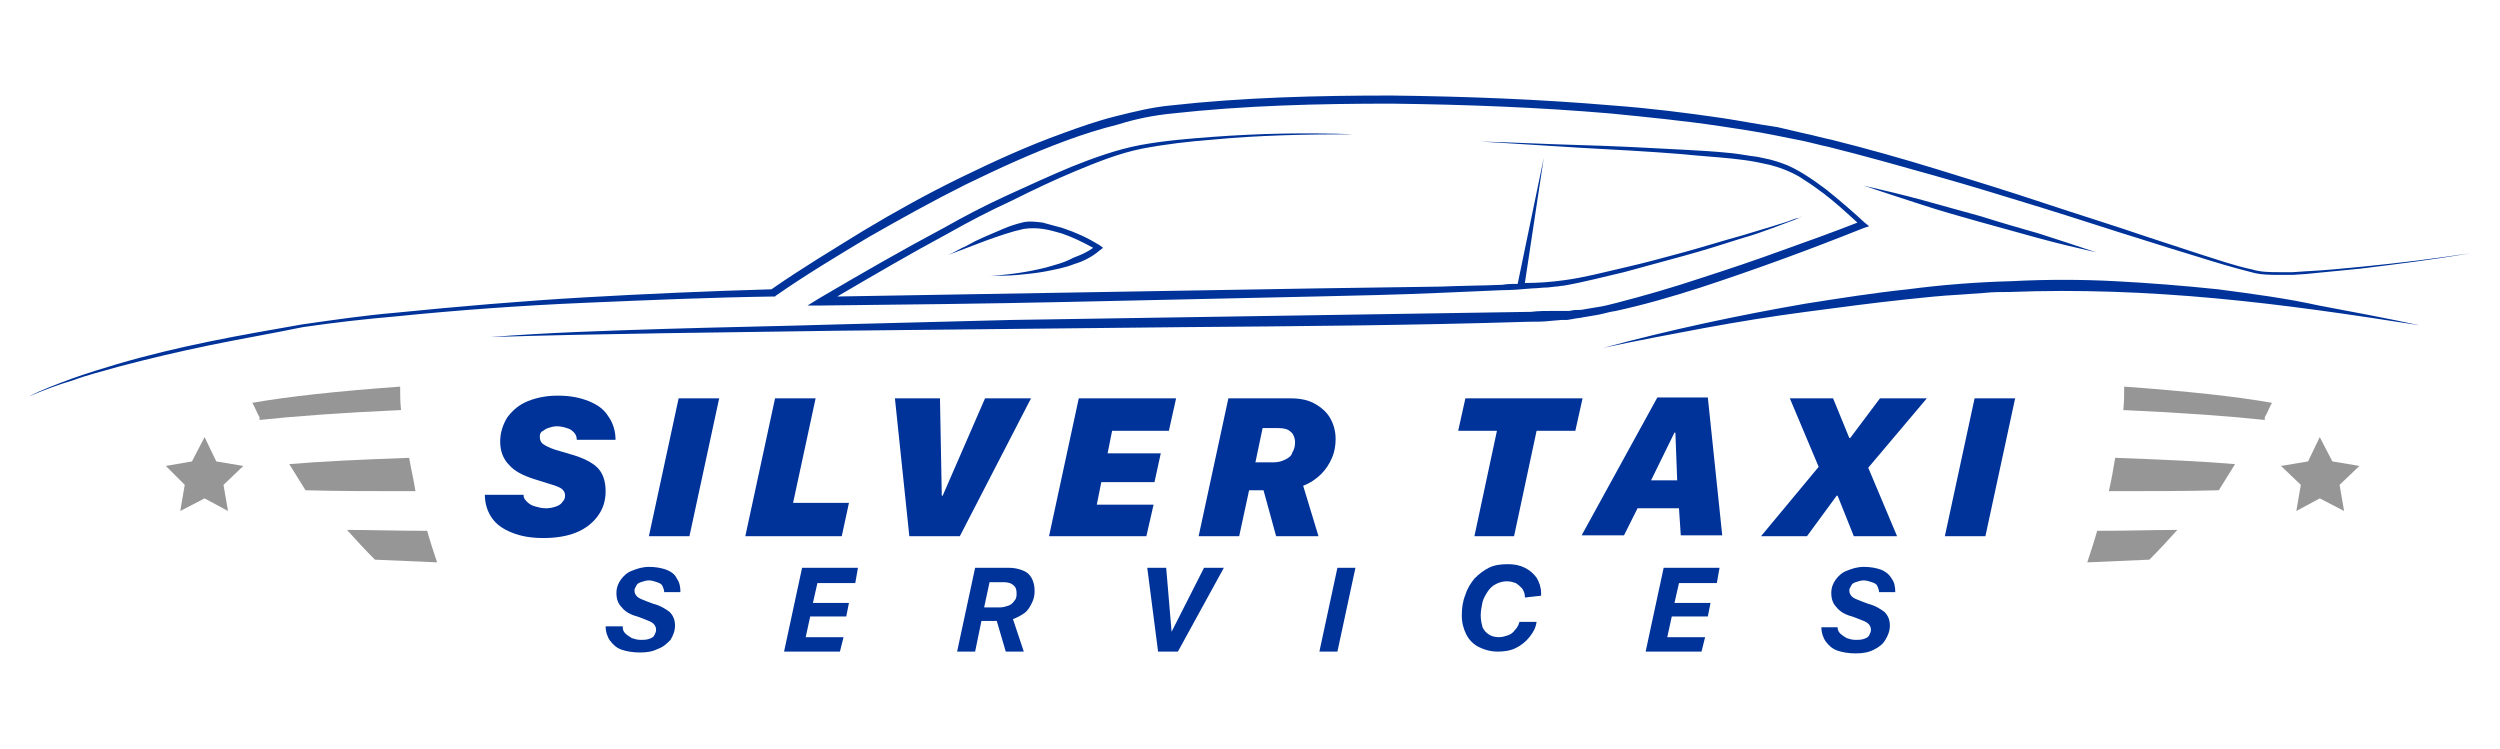 <?xml version="1.0" encoding="utf-8"?>
<!-- Generator: Adobe Illustrator 27.0.0, SVG Export Plug-In . SVG Version: 6.00 Build 0)  -->
<svg version="1.1" id="Layer_2_00000158709902803701506520000009635804973278939814_"
	 xmlns="http://www.w3.org/2000/svg" xmlns:xlink="http://www.w3.org/1999/xlink" x="0px" y="0px" viewBox="0 0 277.4 83.1"
	 style="enable-background:new 0 0 277.4 83.1;" xml:space="preserve">
<style type="text/css">
	.st0{fill:#003399;}
	.st1{fill:#969696;}
</style>
<g>
	<g>
		<g>
			<path class="st0" d="M58.1,55c0,0.3,0.2,0.5,0.4,0.7c0.2,0.2,0.5,0.4,0.9,0.5c0.4,0.1,0.7,0.2,1.2,0.2c0.4,0,0.8-0.1,1.1-0.2
				c0.3-0.1,0.6-0.3,0.7-0.5c0.2-0.2,0.3-0.4,0.3-0.7c0-0.3-0.1-0.5-0.3-0.7s-0.7-0.4-1.4-0.6l-1.6-0.5c-1.3-0.4-2.3-0.9-2.9-1.6
				c-0.7-0.7-1-1.6-1-2.6c0-1,0.3-1.9,0.8-2.7c0.6-0.8,1.3-1.4,2.3-1.8c1-0.4,2.1-0.6,3.3-0.6c1.3,0,2.4,0.2,3.4,0.6
				c1,0.4,1.7,0.9,2.2,1.7c0.5,0.7,0.8,1.6,0.8,2.6H64c0-0.3-0.1-0.6-0.3-0.8c-0.2-0.2-0.4-0.4-0.8-0.5c-0.3-0.1-0.7-0.2-1.1-0.2
				c-0.4,0-0.7,0.1-1,0.2s-0.5,0.3-0.7,0.4c-0.2,0.2-0.2,0.4-0.2,0.6c0,0.3,0.1,0.6,0.4,0.8s0.7,0.4,1.3,0.6l1.7,0.5
				c1.4,0.4,2.4,0.9,3,1.5c0.6,0.6,0.9,1.5,0.9,2.6c0,1.1-0.3,2-0.9,2.8c-0.6,0.8-1.4,1.4-2.4,1.8c-1,0.4-2.2,0.6-3.6,0.6
				c-1.4,0-2.5-0.2-3.5-0.6s-1.7-0.9-2.2-1.6c-0.5-0.7-0.8-1.6-0.8-2.6H58.1z"/>
			<path class="st0" d="M72,59.5l3.3-15.3h4.5l-3.3,15.3H72z"/>
			<path class="st0" d="M93.4,59.5H82.7l3.3-15.3h4.5l-2.5,11.6h6.2L93.4,59.5z"/>
			<path class="st0" d="M100.9,59.5l-1.6-15.3h5l0.2,10.8h0.1l4.7-10.8h5.1l-7.9,15.3H100.9z"/>
			<path class="st0" d="M127.2,59.5h-10.8l3.3-15.3h10.8l-0.8,3.6h-6.3l-0.5,2.5h5.9l-0.7,3.2h-5.9l-0.5,2.5h6.3L127.2,59.5z"/>
			<path class="st0" d="M136.3,44.2h6.9c1.1,0,2,0.2,2.7,0.6s1.3,0.9,1.7,1.6c0.4,0.7,0.6,1.5,0.6,2.3c0,0.7-0.1,1.4-0.4,2.1
				c-0.3,0.7-0.7,1.3-1.2,1.8s-1.2,1-2,1.3l1.7,5.6h-4.7l-1.4-5.1h0.1h-1.7l-1.1,5.1h-4.5L136.3,44.2z M139.3,51.3h2
				c0.5,0,0.9-0.1,1.3-0.3c0.4-0.2,0.7-0.4,0.8-0.8c0.2-0.3,0.3-0.7,0.3-1.1c0-0.5-0.2-1-0.5-1.2c-0.3-0.3-0.8-0.4-1.4-0.4h-1.7
				L139.3,51.3z"/>
			<path class="st0" d="M163.6,59.5l2.5-11.7h-4.3l0.8-3.6h13l-0.8,3.6h-4.3l-2.5,11.7H163.6z"/>
			<path class="st0" d="M186.3,56.4h-4.6l-1.5,3h-4.7l8.4-15.3h5.6l1.6,15.3h-4.6L186.3,56.4z M183.2,53.3h2.9l-0.2-5.3h-0.1
				L183.2,53.3z"/>
			<path class="st0" d="M201.8,51.8l-3.2-7.6h4.8l1.8,4.4h0.1l3.3-4.4h5.2l-6.5,7.7l3.2,7.6h-4.8l-1.8-4.5h-0.1l-3.3,4.5h-5.1
				L201.8,51.8z"/>
			<path class="st0" d="M215.8,59.5l3.3-15.3h4.5l-3.3,15.3H215.8z"/>
		</g>
	</g>
	<g>
		<path class="st0" d="M69.1,69.6c0,0.3,0.1,0.5,0.3,0.7s0.4,0.3,0.7,0.5c0.3,0.1,0.6,0.2,1,0.2c0.3,0,0.6,0,0.9-0.1
			s0.5-0.2,0.6-0.4c0.1-0.2,0.2-0.4,0.2-0.6c0-0.3-0.1-0.5-0.3-0.7c-0.2-0.2-0.5-0.3-1-0.5l-0.8-0.3c-0.8-0.2-1.4-0.6-1.7-1
			c-0.4-0.4-0.6-0.9-0.6-1.6c0-0.6,0.2-1.1,0.5-1.5c0.3-0.4,0.7-0.8,1.3-1c0.5-0.2,1.1-0.4,1.8-0.4c0.7,0,1.3,0.1,1.9,0.3
			c0.5,0.2,1,0.5,1.2,1c0.3,0.4,0.4,0.9,0.4,1.5h-1.8c0-0.2-0.1-0.5-0.2-0.7s-0.3-0.3-0.6-0.4c-0.3-0.1-0.6-0.2-0.9-0.2
			c-0.3,0-0.6,0.1-0.9,0.2s-0.4,0.2-0.5,0.4c-0.1,0.2-0.2,0.3-0.2,0.5c0,0.3,0.1,0.5,0.3,0.7s0.5,0.3,1,0.5l0.8,0.3
			c0.8,0.2,1.4,0.6,1.8,0.9c0.4,0.4,0.6,0.9,0.6,1.5c0,0.6-0.2,1.1-0.5,1.6C74,71.4,73.6,71.8,73,72c-0.6,0.3-1.2,0.4-2,0.4
			c-0.7,0-1.4-0.1-2-0.3s-1-0.6-1.3-1s-0.5-1-0.5-1.6H69.1z"/>
		<path class="st0" d="M93.2,72.3H87l2-9.3h6.2l-0.3,1.7h-4.2l-0.5,2.2h4l-0.3,1.5h-4l-0.5,2.3h4.2L93.2,72.3z"/>
		<path class="st0" d="M108.2,63h3.7c0.6,0,1.1,0.1,1.6,0.3s0.8,0.5,1,0.9c0.2,0.4,0.3,0.8,0.3,1.4c0,0.5-0.1,0.9-0.3,1.3
			c-0.2,0.4-0.4,0.8-0.8,1.1s-0.8,0.5-1.3,0.7l1.2,3.6h-2l-1-3.4h0h-1.7l-0.7,3.4h-2L108.2,63z M109.2,67.4h1.7c0.4,0,0.7-0.1,1-0.2
			c0.3-0.1,0.5-0.3,0.7-0.6c0.2-0.2,0.2-0.5,0.2-0.8c0-0.4-0.1-0.7-0.4-0.9c-0.2-0.2-0.6-0.3-1-0.3h-1.6L109.2,67.4z"/>
		<path class="st0" d="M128.5,72.3l-1.2-9.3h2.1l0.6,7.1h0l3.6-7.1h2.2l-5.1,9.3H128.5z"/>
		<path class="st0" d="M146.4,72.3l2-9.3h2l-2,9.3H146.4z"/>
		<path class="st0" d="M169.2,66.3c0,0,0-0.1,0-0.1c0-0.3-0.1-0.6-0.3-0.9c-0.2-0.2-0.4-0.4-0.7-0.6c-0.3-0.1-0.6-0.2-1-0.2
			c-0.4,0-0.8,0.1-1.2,0.3c-0.4,0.2-0.7,0.5-0.9,0.8s-0.5,0.8-0.6,1.2c-0.1,0.5-0.2,1-0.2,1.5c0,0.5,0.1,0.9,0.2,1.3
			c0.2,0.4,0.4,0.6,0.7,0.8c0.3,0.2,0.7,0.3,1.1,0.3c0.4,0,0.7-0.1,1-0.2s0.6-0.3,0.8-0.6c0.2-0.2,0.4-0.5,0.5-0.9h1.9
			c-0.1,0.7-0.4,1.2-0.8,1.7c-0.4,0.5-0.9,0.9-1.5,1.2c-0.6,0.3-1.3,0.4-2,0.4c-0.8,0-1.5-0.2-2.1-0.5s-1.1-0.8-1.4-1.4
			c-0.3-0.6-0.5-1.3-0.5-2.1c0-0.8,0.1-1.6,0.4-2.3c0.2-0.7,0.6-1.3,1-1.8c0.5-0.5,1-0.9,1.6-1.2c0.6-0.3,1.3-0.4,2.1-0.4
			c0.7,0,1.3,0.1,1.9,0.4s1,0.7,1.3,1.1c0.3,0.5,0.5,1.1,0.5,1.7c0,0.1,0,0.1,0,0.2c0,0,0,0.1,0,0.1L169.2,66.3
			C169.2,66.4,169.2,66.4,169.2,66.3z"/>
		<path class="st0" d="M188.8,72.3h-6.2l2-9.3h6.2l-0.3,1.7h-4.2l-0.5,2.2h4l-0.3,1.5h-4l-0.5,2.3h4.2L188.8,72.3z"/>
		<path class="st0" d="M203.9,69.6c0,0.3,0.1,0.5,0.3,0.7s0.4,0.3,0.7,0.5c0.3,0.1,0.6,0.2,1,0.2c0.3,0,0.6,0,0.9-0.1
			c0.3-0.1,0.5-0.2,0.6-0.4c0.1-0.2,0.2-0.4,0.2-0.6c0-0.3-0.1-0.5-0.3-0.7c-0.2-0.2-0.5-0.3-1-0.5l-0.8-0.3c-0.8-0.2-1.4-0.6-1.7-1
			c-0.4-0.4-0.6-0.9-0.6-1.6c0-0.6,0.2-1.1,0.5-1.5c0.3-0.4,0.7-0.8,1.3-1c0.5-0.2,1.1-0.4,1.8-0.4c0.7,0,1.3,0.1,1.9,0.3
			c0.5,0.2,0.9,0.5,1.2,1c0.3,0.4,0.4,0.9,0.4,1.5h-1.8c0-0.2-0.1-0.5-0.2-0.7s-0.3-0.3-0.6-0.4c-0.3-0.1-0.6-0.2-0.9-0.2
			c-0.3,0-0.6,0.1-0.9,0.2s-0.4,0.2-0.5,0.4c-0.1,0.2-0.2,0.3-0.2,0.5c0,0.3,0.1,0.5,0.3,0.7c0.2,0.2,0.5,0.3,1,0.5l0.8,0.3
			c0.8,0.2,1.4,0.6,1.8,0.9c0.4,0.4,0.6,0.9,0.6,1.5c0,0.6-0.2,1.1-0.5,1.6c-0.3,0.5-0.7,0.8-1.3,1.1c-0.6,0.3-1.2,0.4-2,0.4
			c-0.7,0-1.4-0.1-2-0.3s-1-0.6-1.3-1c-0.3-0.4-0.5-1-0.5-1.6H203.9z"/>
	</g>
	<path class="st0" d="M23.3,38.3c-3.4,0.7-6.8,1.5-10.2,2.4c-1.7,0.5-3.4,0.9-5,1.5c-1.7,0.5-3.3,1.1-4.9,1.8
		C4.7,43.2,6.4,42.6,8,42c1.7-0.6,3.3-1.1,5-1.6c3.4-1,6.8-1.8,10.2-2.5c3.4-0.7,6.9-1.3,10.3-1.9c3.5-0.5,6.9-1,10.4-1.3
		c7-0.7,14-1.3,20.9-1.7c6.9-0.4,13.9-0.7,20.8-0.9c3.3-2.3,6.8-4.4,10.2-6.5c3.5-2.1,7.1-4.1,10.8-5.9c3.7-1.8,7.4-3.5,11.3-4.9
		c1.9-0.7,3.9-1.4,5.9-1.9c2-0.5,4-1,6.1-1.2c8.1-0.9,16.3-1.1,24.5-1.1c8.2,0.1,16.3,0.4,24.5,1.1c4.1,0.3,8.1,0.8,12.2,1.4
		c2,0.3,4,0.7,6.1,1l3,0.7c1,0.2,2,0.5,3,0.7c4,1,7.9,2.1,11.8,3.3c3.9,1.2,7.8,2.4,11.7,3.7c3.9,1.3,7.8,2.5,11.6,3.8
		c1.9,0.6,3.9,1.3,5.8,1.9c1.9,0.6,3.9,1.3,5.8,1.7c1,0.3,2,0.3,3,0.3l1.5,0l1.5-0.1c2-0.1,4.1-0.3,6.1-0.5
		c4.1-0.4,8.1-0.9,12.1-1.5c-4,0.7-8.1,1.2-12.1,1.7c-2,0.2-4.1,0.4-6.1,0.6l-1.5,0.1l-1.5,0c-1,0-2.1,0-3.1-0.3
		c-2-0.5-4-1.1-5.9-1.7c-2-0.6-3.9-1.2-5.8-1.8c-3.9-1.2-7.8-2.5-11.7-3.7c-3.9-1.2-7.8-2.4-11.7-3.5c-3.9-1.1-7.8-2.2-11.8-3.2
		c-1-0.2-2-0.5-3-0.7l-3-0.6c-2-0.4-4-0.7-6-1c-4-0.6-8.1-1-12.1-1.4c-8.1-0.7-16.3-1-24.4-1.1c-8.1,0-16.3,0.2-24.4,1.1
		c-2,0.2-4,0.6-5.9,1.2c-2,0.5-3.9,1.1-5.8,1.8c-3.8,1.4-7.5,3.1-11.2,4.9c-3.6,1.8-7.2,3.8-10.7,5.8c-3.5,2.1-7,4.2-10.3,6.5
		l-0.1,0.1l-0.1,0c-7,0.1-14,0.4-21,0.7c-7,0.3-14,0.8-20.9,1.5c-3.5,0.3-7,0.7-10.4,1.2C30.2,37,26.7,37.6,23.3,38.3z M246.1,32.1
		c-3.8-0.4-7.6-0.7-11.4-0.9c-3.8-0.2-7.7-0.2-11.5,0c-3.8,0.1-7.7,0.4-11.5,0.9c-3.8,0.4-7.6,1-11.4,1.6c-7.5,1.3-15,2.9-22.4,4.9
		c3.7-0.8,7.5-1.5,11.2-2.2c3.8-0.7,7.5-1.3,11.3-1.8c3.8-0.5,7.5-1,11.3-1.4c1.9-0.2,3.8-0.4,5.7-0.5l2.8-0.2
		c0.9-0.1,1.9-0.1,2.8-0.1c7.6-0.3,15.2,0,22.8,0.7c7.6,0.7,15.1,1.8,22.7,3c-3.7-0.8-7.5-1.5-11.2-2.2
		C253.7,33.1,249.9,32.6,246.1,32.1z M188.7,31.9c6.1-2,12.1-4.2,18.1-6.6l0.6-0.2l-0.5-0.4c-1.4-1.3-2.8-2.5-4.3-3.7
		c-0.8-0.6-1.5-1.1-2.3-1.6c-0.8-0.5-1.7-1-2.6-1.3l-0.3-0.1l-0.3-0.1l-0.7-0.2c-0.5-0.1-0.9-0.2-1.4-0.3c-0.9-0.1-1.9-0.3-2.8-0.4
		c-1.9-0.2-3.7-0.3-5.6-0.4c-3.7-0.2-7.5-0.4-11.2-0.5c-3.7-0.1-7.5-0.3-11.2-0.4l11.2,0.7c3.7,0.2,7.5,0.4,11.2,0.7
		c1.9,0.2,3.7,0.3,5.6,0.5c0.9,0.1,1.8,0.2,2.8,0.4c0.5,0.1,0.9,0.2,1.4,0.3l0.7,0.2l0.3,0.1l0.3,0.1c0.8,0.3,1.7,0.7,2.4,1.2
		c0.8,0.5,1.5,1,2.3,1.6c1.3,1,2.5,2.1,3.7,3.2c-2.8,1.1-5.6,2.1-8.4,3.1c-3,1.1-6,2.1-9.1,3.1c-3,1-6.1,1.9-9.2,2.7
		c-0.8,0.2-1.5,0.4-2.3,0.5l-1.2,0.2c-0.4,0.1-0.8,0.1-1.2,0.1l-0.6,0.1l-0.6,0l-1.2,0c-0.8,0-1.6,0-2.4,0.1
		c-6.4,0.1-12.8,0.2-19.2,0.3l-19.2,0.3l-19.2,0.3L92.8,36c-6.4,0.2-12.8,0.3-19.2,0.5c-6.4,0.2-12.8,0.4-19.2,0.9
		C67.2,37,80,36.9,92.8,36.7l19.2-0.2l19.2-0.2c12.8-0.1,25.6-0.2,38.5-0.6c0.8,0,1.6,0,2.4-0.1l1.2-0.1l0.6,0l0.6-0.1
		c0.4-0.1,0.8-0.1,1.2-0.2l1.2-0.2c0.8-0.1,1.6-0.4,2.4-0.5C182.5,33.8,185.6,32.9,188.7,31.9z M168.4,31.5c-0.6,0-1.1,0-1.7,0.1
		c-2.3,0.1-4.6,0.1-6.8,0.2L146.1,32l-53.2,0.9c4.1-2.4,8.2-4.8,12.3-7c2.3-1.3,4.6-2.5,7-3.6c2.4-1.2,4.7-2.3,7.1-3.3
		c2.4-1,4.9-2,7.4-2.5c2.6-0.5,5.2-0.8,7.8-1c5.2-0.5,10.5-0.6,15.7-0.6c-5.3-0.2-10.5-0.1-15.8,0.3c-2.6,0.2-5.2,0.4-7.9,0.9
		c-2.6,0.5-5.1,1.4-7.6,2.4c-2.4,1-4.8,2.1-7.2,3.2c-2.4,1.1-4.7,2.3-7,3.6c-4.7,2.5-9.2,5.1-13.8,7.8l-1.3,0.8l1.6,0
		c9.1-0.1,18.3-0.2,27.4-0.4l27.4-0.6c4.6-0.1,9.1-0.2,13.7-0.4c2.3-0.1,4.6-0.2,6.9-0.3c1.1,0,2.3-0.1,3.4-0.2
		c0.6,0,1.1-0.1,1.7-0.1l0.9-0.1c0.3,0,0.6-0.1,0.9-0.1c2.3-0.4,4.5-1,6.7-1.5c2.2-0.6,4.4-1.2,6.6-1.8c2.2-0.6,4.4-1.3,6.6-2
		c1.1-0.3,2.2-0.7,3.3-1.1l1.6-0.6l0.8-0.3c0.3-0.1,0.5-0.2,0.8-0.4c-0.2,0.2-0.5,0.2-0.8,0.3l-0.8,0.3l-1.6,0.5l-3.3,1
		c-2.2,0.6-4.4,1.3-6.6,1.9c-2.2,0.6-4.4,1.2-6.6,1.7c-2.2,0.5-4.4,1.1-6.7,1.4c-1.4,0.2-2.9,0.3-4.3,0.3l2.1-13.9L168.4,31.5z
		 M219.8,24c-2.2-0.6-4.3-1.2-6.5-1.8c-2.2-0.6-4.3-1.1-6.5-1.6c2.1,0.7,4.2,1.4,6.4,2.1c2.1,0.7,4.3,1.3,6.4,1.9
		c2.2,0.6,4.3,1.2,6.5,1.8c2.2,0.6,4.3,1.1,6.5,1.6c-2.1-0.7-4.2-1.4-6.4-2.1C224.1,25.3,222,24.7,219.8,24z M116,29.7
		c-2,0.5-4.1,0.8-6.1,0.9c1,0,2.1,0,3.1-0.1c1-0.1,2.1-0.2,3.1-0.4c1-0.2,2.1-0.4,3.1-0.8c1-0.3,2-0.8,2.8-1.5l0.4-0.3l-0.4-0.3
		c-1.3-0.8-2.6-1.4-4.1-1.9c-0.7-0.2-1.5-0.4-2.2-0.6c-0.8-0.1-1.6-0.2-2.3,0c-0.8,0.2-1.4,0.4-2.1,0.7c-0.7,0.3-1.4,0.6-2.1,0.9
		c-0.7,0.3-1.3,0.6-2,1c-0.7,0.3-1.3,0.7-2,1l2.1-0.8l2.1-0.8c1.4-0.5,2.8-1,4.2-1.3c0.7-0.1,1.4-0.1,2.1,0c0.7,0.1,1.4,0.3,2.1,0.5
		c1.2,0.4,2.4,1,3.5,1.6c-0.7,0.5-1.4,0.8-2.2,1.1C118,29.2,117,29.4,116,29.7z"/>
	<g>
		<g>
			<path class="st1" d="M46.1,54.5c-4.6,0-8.8,0-12.2-0.1c-0.6-1-1.2-1.9-1.8-2.9c3.4-0.3,7.9-0.5,13.3-0.7
				C45.6,52,45.9,53.2,46.1,54.5z"/>
			<path class="st1" d="M28.8,46.3c-0.3-0.5-0.5-1.1-0.8-1.6c3.9-0.7,9.5-1.3,16.4-1.8c0,0.8,0,1.7,0.1,2.6
				c-6.7,0.3-12,0.7-15.7,1.1L28.8,46.3z"/>
			<path class="st1" d="M48.5,62.4c-2.5-0.1-4.8-0.2-6.9-0.3c-1.1-1.1-2.1-2.2-3.1-3.3c2.6,0,5.6,0.1,8.9,0.1
				C47.7,60,48.1,61.2,48.5,62.4z"/>
		</g>
		<g>
			<path class="st1" d="M234,54.5c4.6,0,8.8,0,12.2-0.1c0.6-1,1.2-1.9,1.8-2.9c-3.4-0.3-7.9-0.5-13.3-0.7
				C234.5,52,234.3,53.2,234,54.5z"/>
			<path class="st1" d="M251.3,46.3c0.3-0.5,0.5-1.1,0.8-1.6c-3.9-0.7-9.5-1.3-16.4-1.8c0,0.8,0,1.7-0.1,2.6
				c6.7,0.3,12,0.7,15.7,1.1L251.3,46.3z"/>
			<path class="st1" d="M231.6,62.4c2.5-0.1,4.8-0.2,6.9-0.3c1.1-1.1,2.1-2.2,3.1-3.3c-2.6,0-5.6,0.1-8.9,0.1
				C232.4,60,232,61.2,231.6,62.4z"/>
		</g>
	</g>
	<g>
		<polygon class="st1" points="22.7,48.5 24,51.2 27,51.7 24.8,53.8 25.3,56.7 22.7,55.3 20,56.7 20.5,53.8 18.4,51.7 21.3,51.2 		
			"/>
		<polygon class="st1" points="257.4,48.5 258.8,51.2 261.8,51.7 259.6,53.8 260.1,56.7 257.4,55.3 254.8,56.7 255.3,53.8 
			253.1,51.7 256.1,51.2 		"/>
	</g>
</g>
</svg>
